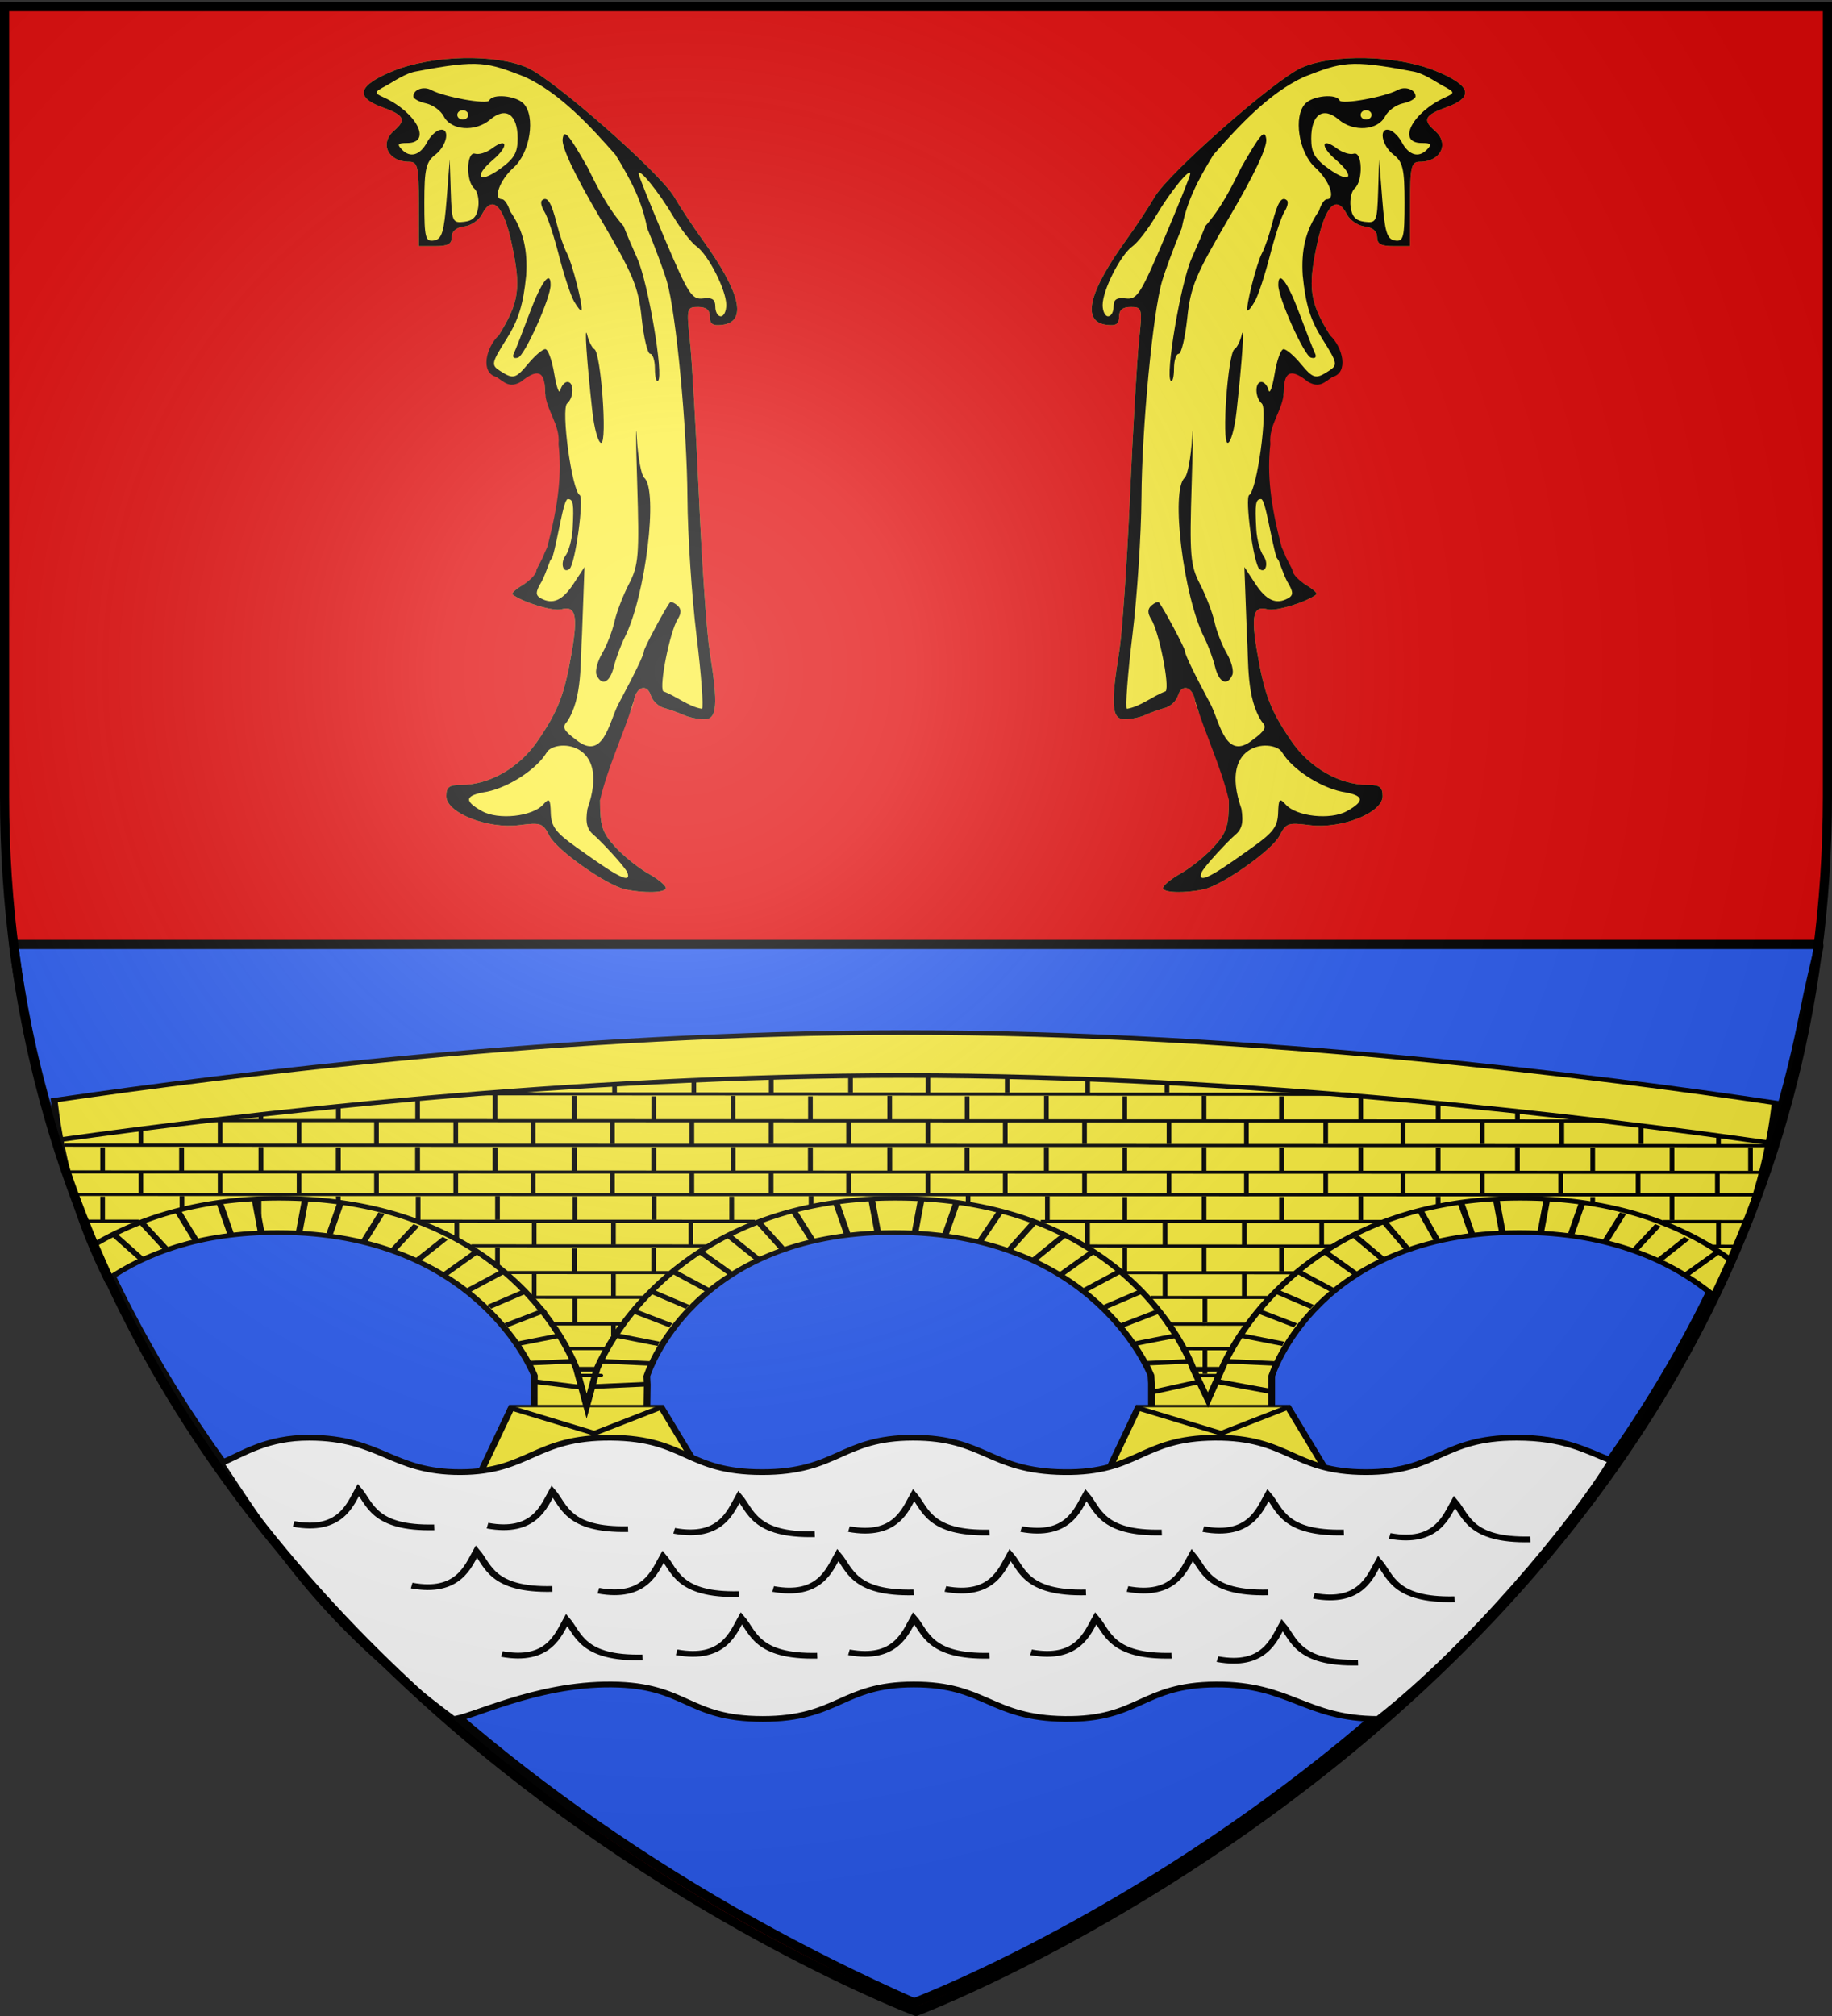<svg xmlns="http://www.w3.org/2000/svg" xmlns:xlink="http://www.w3.org/1999/xlink" width="600" height="660" version="1.0"><rect width="100%" height="100%" fill="#333333" stroke="none"/><desc>Flag of Canton of Valais (Wallis)</desc><defs><pattern id="t" width="63.433" height="32.822" patternTransform="translate(706.076 -110.317)" patternUnits="userSpaceOnUse"><path d="M1 16.188V1m45.974 15.188v15.634H15.96V16.188M31.467 1v15.188M1 31.822h61.433M1 16.188h61.433" style="fill:none;fill-opacity:1;fill-rule:evenodd;stroke:#000;stroke-width:2;stroke-linecap:square;stroke-linejoin:miter;stroke-miterlimit:4;stroke-dasharray:none;stroke-opacity:1;display:inline"/></pattern><pattern xlink:href="#t" id="u" patternTransform="translate(706.076 -110.317)"/><pattern xlink:href="#t" id="v" patternTransform="translate(706.076 -110.317)"/><pattern xlink:href="#t" id="w" patternTransform="translate(706.076 -110.317)"/><pattern xlink:href="#u" id="z" patternTransform="translate(1455.798 -99.233)"/><pattern xlink:href="#v" id="y" patternTransform="translate(1455.798 -99.233)"/><pattern xlink:href="#w" id="x" patternTransform="translate(1455.798 -99.233)"/><pattern xlink:href="#K" id="J" patternTransform="translate(1455.798 -99.233)"/><pattern xlink:href="#L" id="I" patternTransform="translate(1455.798 -99.233)"/><pattern xlink:href="#M" id="H" patternTransform="translate(1455.798 -99.233)"/><pattern xlink:href="#D" id="K" patternTransform="translate(706.076 -110.317)"/><pattern xlink:href="#D" id="L" patternTransform="translate(706.076 -110.317)"/><pattern xlink:href="#D" id="M" patternTransform="translate(706.076 -110.317)"/><pattern id="D" width="63.433" height="32.822" patternTransform="translate(706.076 -110.317)" patternUnits="userSpaceOnUse"><path d="M1 16.188V1m45.974 15.188v15.634H15.96V16.188M31.467 1v15.188M1 31.822h61.433M1 16.188h61.433" style="fill:none;fill-opacity:1;fill-rule:evenodd;stroke:#000;stroke-width:2;stroke-linecap:square;stroke-linejoin:miter;stroke-miterlimit:4;stroke-dasharray:none;stroke-opacity:1;display:inline"/></pattern><g id="p"><path id="o" d="M0 0v1h.5z" transform="rotate(18 3.157 -.5)"/><use xlink:href="#o" width="810" height="540" transform="scale(-1 1)"/></g><g id="q"><use xlink:href="#p" width="810" height="540" transform="rotate(72)"/><use xlink:href="#p" width="810" height="540" transform="rotate(144)"/></g><g id="Q"><path id="P" d="M0 0v1h.5z" transform="rotate(18 3.157 -.5)"/><use xlink:href="#P" width="810" height="540" transform="scale(-1 1)"/></g><g id="R"><use xlink:href="#Q" width="810" height="540" transform="rotate(72)"/><use xlink:href="#Q" width="810" height="540" transform="rotate(144)"/></g><g id="U"><path id="T" d="M0 0v1h.5z" transform="rotate(18 3.157 -.5)"/><use xlink:href="#T" width="810" height="540" transform="scale(-1 1)"/></g><g id="V"><use xlink:href="#U" width="810" height="540" transform="rotate(72)"/><use xlink:href="#U" width="810" height="540" transform="rotate(144)"/></g><radialGradient xlink:href="#b" id="an" cx="221.445" cy="226.331" r="300" fx="221.445" fy="226.331" gradientTransform="matrix(1.353 0 0 1.349 -77.63 -85.747)" gradientUnits="userSpaceOnUse"/><linearGradient id="b"><stop offset="0" style="stop-color:white;stop-opacity:.314"/><stop offset=".19" style="stop-color:white;stop-opacity:.251"/><stop offset=".6" style="stop-color:#6b6b6b;stop-opacity:.125"/><stop offset="1" style="stop-color:black;stop-opacity:.125"/></linearGradient></defs><g style="display:inline"><path d="M300 658.5s298.5-112.32 298.5-397.772V2.176H1.5v258.552C1.5 546.18 300 658.5 300 658.5" style="fill:#e20909;fill-opacity:1;fill-rule:evenodd;stroke:none"/><path d="M299.35 655.665s244.776-92.105 291.014-321.472c4.823-23.923 6.083-24.987 4.96-24.987H4.498c20.04 162.53 151.81 283.292 294.852 346.459z" style="fill:#2b5df2;fill-opacity:1;fill-rule:evenodd;stroke:#000;stroke-width:3;stroke-linecap:butt;stroke-linejoin:miter;stroke-miterlimit:4;stroke-opacity:1;stroke-dasharray:none;display:inline"/><g id="aa"><path d="M62.294 184.76c-3.385-.862-12.42-8.332-13.766-11.382-1.216-2.756-1.556-2.898-5.508-2.307-5.774.864-13.288-2.628-13.288-6.175 0-1.949.514-2.41 2.684-2.41 5.2 0 10.614-3.65 13.974-9.424 3.76-6.461 4.859-9.817 6.194-18.932 1.152-7.863.711-9.958-1.92-9.123-1.492.474-7.016-1.502-8.872-3.172-.241-.217.546-1.086 1.75-1.93 1.205-.843 2.876-2.033 2.876-3.102 3.896-10.278 6.857-22.772 3.7-34.104-.626-.21-2.386-2.068-2.386-4.13 0-4.872-.845-5.578-3.59-3l-2.176.794-3.124-.955-1.13-2.45 1.544-6.36c3.77-7.1 4.139-10.146 2.384-19.679-1.513-8.218-3.523-10.51-5.42-6.184-.544 1.238-2 2.394-3.238 2.57-1.446.205-2.25 1.01-2.25 2.25 0 1.478-.703 1.93-3 1.93h-3v-9c0-8-.2-9-1.8-9-3.818 0-5.415-3.927-2.7-6.642 2.268-2.268 1.842-3.317-2-4.922-5.277-2.205-4.65-4.746 1.938-7.863 7.057-3.339 18.61-3.637 24.352-.63 4.895 2.564 24.191 22.463 26.723 27.557 1.093 2.2 3.384 6.269 5.091 9.042 7.026 11.41 8.265 17.622 3.646 18.278-1.711.243-2.25-.176-2.25-1.75 0-1.45-.643-2.07-2.145-2.07-2.057 0-2.118.297-1.48 7.25.365 3.988 1.107 18.95 1.648 33.25.542 14.3 1.418 29.15 1.948 33 1.578 11.467 1.372 14.5-.985 14.5-1.107 0-2.794-.417-3.75-.927-.955-.51-2.566-1.187-3.58-1.505-1.016-.318-2.085-1.494-2.378-2.614-.699-2.67-2.684-1.956-3.124 1.125-.19 1.332-.793 2.966-1.34 3.632-2.854 7.524-4.708 10.738-4.814 17.535 0 5.493.402 6.949 2.75 9.968 1.513 1.945 4.213 4.496 6 5.67 1.788 1.174 3.25 2.58 3.25 3.126 0 1.011-3.953 1.152-7.438.265" style="fill:#fcef3c;fill-opacity:1" transform="matrix(1.798 0 0 1.534 92.71 7.717)"/><path d="M62.294 184.76c-3.385-.862-12.42-8.332-13.766-11.382-1.216-2.756-1.556-2.898-5.508-2.307-5.774.864-13.288-2.628-13.288-6.175 0-1.949.514-2.41 2.684-2.41 5.2 0 10.614-3.65 13.974-9.424 3.76-6.461 4.859-9.817 6.194-18.932 1.152-7.863.711-9.958-1.92-9.123-1.492.474-7.016-1.502-8.872-3.172-.241-.217.546-1.086 1.75-1.93 1.205-.843 2.626-2.283 2.626-3.352 6.701-15.632 2.275-.504.983 2.426-1.188 2.29-1.227 3.014-.199 3.678 2.184 1.41 3.97.466 6-3.172l1.955-3.5-.459 14.457c-.337 5.667.155 13.482-2.724 18.554-.947 1.14-.618 1.907 1.657 3.864 4.868 4.61 5.97-3.494 7.587-7.375 3.15-6.901 4.764-10.814 4.764-11.541 0-.635 3.88-9.153 4.735-10.392.164-.238.778.046 1.364.632.73.731.746 1.652.05 2.934-1.4 2.575-3.392 14.165-2.642 15.378 2.412 1.037 4.59 3.284 7.073 3.743.312-.312-.14-7.364-1.006-15.67s-1.607-21.51-1.648-29.343c-.078-15.002-2.066-39.485-3.754-46.24-.55-2.2-2.163-7.306-3.586-11.346-.925-5.638-2.78-9.918-5.759-15.633-4.34-5.756-9.968-13.106-16.551-16.652-6.765-3.053-8.189-3.756-19.65-1.175-2.062.361-4.208 2.21-5.53 3.042-2.293 1.442-2.316 1.558-.5 2.524 6 3.19 8.879 9.74 4.282 9.74-1.735 0-1.904.263-.927 1.44 1.502 1.81 3.302 1.162 4.57-1.645.539-1.191 1.542-2.345 2.23-2.564 2.005-.639 1.447 3.28-.75 5.268-1.7 1.537-2 3.08-2 10.229 0 7.477.195 8.38 1.75 8.085 1.447-.276 1.846-1.8 2.313-8.823l.563-8.49.187 6.819c.176 6.455.306 6.802 2.436 6.5 1.639-.233 2.34-1.1 2.578-3.191.18-1.58-.157-3.357-.75-3.95-1.556-1.557-1.407-7.965.172-7.392.688.249 2.04-.236 3.006-1.078 2.905-2.53 3.161-.535.299 2.327-3.69 3.69-2.695 5.294 1.233 1.99 2.575-2.168 3.212-3.454 3.212-6.492 0-5.142-2.151-6.882-4.994-4.04-2.713 2.714-7.134 2.354-8.47-.689-.53-1.207-1.992-2.453-3.25-2.769-1.257-.315-2.286-.989-2.286-1.496 0-1.453 1.877-2.236 3.25-1.355 2.341 1.502 10.243 3.17 10.583 2.233.543-1.495 4.816-1.045 6.228.655 2.247 2.708 1.218 10.517-1.803 13.676-2.522 2.636-3.808 6.751-2.11 6.751.448 0 1.096 1.125 1.441 2.5 2.553 4.283 3.238 8.618 2.963 13.75-.539 6.294-1.396 9.531-3.615 13.65-2.718 5.05-2.795 5.487-1.172 6.72 2.454 1.863 2.84 1.743 5.235-1.62 1.175-1.65 2.54-3 3.034-3s1.227 2.363 1.63 5.25c.404 2.888.902 4.463 1.108 3.5.206-.962.792-1.75 1.301-1.75 1.231 0 1.19 3.338-.057 4.585-1.166 1.166.857 18.57 2.27 19.535.856.583-.783 14.711-1.827 15.755-1.138 1.138-1.766-1.154-.759-2.766.619-.99 1.208-3.558 1.31-5.705.255-5.417.12-6.404-.88-6.404-.798 0-1.773 8.416-2.803 12.435-3.713 6.67-2.325 1.2-.94-2.185 2.06-9.146 2.66-15.565 2.058-21.999.355-4.156-2.299-7.183-2.445-11.084 0-4.955-1.644-4.798-4.4-2.21-2.145 1.47-3.057.026-4.49-1.034-2.953-.906-1.867-6.288.414-8.81 3.77-7.1 4.139-10.146 2.384-19.679-1.513-8.218-3.523-10.51-5.42-6.184-.544 1.238-2 2.394-3.238 2.57-1.446.205-2.25 1.01-2.25 2.25 0 1.478-.703 1.93-3 1.93h-3v-9c0-8-.2-9-1.8-9-3.818 0-5.415-3.927-2.7-6.642 2.268-2.268 1.842-3.317-2-4.922-5.277-2.205-4.65-4.746 1.938-7.863 7.057-3.339 18.61-3.637 24.352-.63 4.895 2.564 24.191 22.463 26.723 27.557 1.093 2.2 3.384 6.269 5.091 9.042 7.026 11.41 8.265 17.622 3.646 18.278-1.711.243-2.25-.176-2.25-1.75 0-1.45-.643-2.07-2.145-2.07-2.057 0-2.118.297-1.48 7.25.365 3.988 1.107 18.95 1.648 33.25.542 14.3 1.418 29.15 1.948 33 1.578 11.467 1.372 14.5-.985 14.5-1.107 0-2.794-.417-3.75-.927-.955-.51-2.566-1.187-3.58-1.505-1.016-.318-2.085-1.494-2.378-2.614-.699-2.67-2.684-1.956-3.124 1.125-1.839 7.07-4.7 13.94-6.154 21.167 0 5.493.402 6.949 2.75 9.968 1.513 1.945 4.213 4.496 6 5.67 1.788 1.174 3.25 2.58 3.25 3.126 0 1.011-3.953 1.152-7.438.265m.434-3.535c-.38-1.238-5.048-7.007-6.03-7.945-1.353-1.292-1.658-2.674-1.253-5.69 4.422-14.727-6.141-14.993-7.463-11.96-1.81 3.475-6.737 7.291-10.82 8.302-4.07.764-4.33 1.918-.934 4.142 2.988 1.958 9.204 1.167 11.173-1.421 1.102-1.45 1.28-1.212 1.363 1.832.078 2.872.904 4.173 4.6 7.25 5.175 4.308 10.357 8.718 9.364 5.49M80.732 60.068c0-3.188-3.278-10.738-5.441-12.534-.943-.783-2.866-3.701-4.272-6.486-2.638-5.223-6.324-10.509-6.239-8.947.027.486 2.168 6.734 4.76 13.884 4.265 11.773 4.922 12.97 6.951 12.688 1.698-.238 2.241.186 2.241 1.75 0 1.134.45 2.062 1 2.062s1-1.087 1-2.417m-47-40.583c0-.55-.45-1-1-1s-1 .45-1 1 .45 1 1 1 1-.45 1-1m23.376 119.539c-.308-.804.144-2.875 1.005-4.601.862-1.726 1.871-4.766 2.244-6.754.374-1.989 1.562-5.613 2.642-8.054 1.77-4.003 1.918-6.117 1.506-21.534-.252-9.403-.283-13.722-.069-9.6.214 4.124.818 7.927 1.343 8.45 2.607 2.608.25 25.258-3.542 34.054-.712 1.65-1.602 4.463-1.979 6.25-.72 3.417-2.202 4.258-3.15 1.789m-.778-56.289c-1.04-11.055-1.488-18.922-.924-16.25.29 1.375.875 2.725 1.298 3 1.198.778 2.388 20 1.238 20-.537 0-1.263-3.037-1.612-6.75m11.402-9.083c0-1.742-.388-3.167-.862-3.167s-1.173-3.428-1.552-7.617c-.612-6.754-1.486-9.205-7.695-21.6-4.572-9.127-6.898-14.903-6.698-16.633.253-2.185 1.052-1.12 4.557 6.08 1.885 4.516 3.706 8.705 6.55 12.52.292.963 1.418 4.078 2.501 6.923 1.972 5.179 4.838 25.022 3.767 26.092-.312.313-.568-.856-.568-2.598M42.051 70.36c.313-.756 1.606-4.633 2.875-8.615 2.102-6.599 3.806-9.265 3.806-5.954 0 2.799-4.717 15.1-5.948 15.51-.794.265-1.08-.102-.733-.94m10.926-11.126c-.6-1.237-1.828-5.624-2.728-9.749s-2.09-8.33-2.646-9.347c-.555-1.016-.753-2.104-.44-2.417.96-.96 1.706.417 2.676 4.937.51 2.38 1.345 5.227 1.853 6.327.99 2.144 3.072 11.802 2.638 12.236-.144.144-.753-.75-1.353-1.987" style="fill:#000;fill-opacity:1" transform="matrix(1.798 0 0 1.534 92.71 7.717)"/></g><use xlink:href="#aa" width="600" height="660" transform="matrix(-1 0 0 1 598.984 0)"/><g style="fill:#fcef3c"><g style="display:inline;fill:#fcef3c"><path d="M296.611 257.012c-116.068 0-232.064 20.955-294.281 34.312 2.488 32.747 8.949 63.066 18.375 91 13.008-13.23 31.857-23.968 58.812-23.968 69.863 0 88.72 72.5 88.72 72.5l-.063 5.593v31.25h38.75l.312-32.25-.156-4.25s15.281-72.843 85.5-72.843c69.862 0 88.687 72.5 88.687 72.5l.157 3.906v31.719h41.53v-35.282s15.282-72.843 85.5-72.843c32.275 0 53.643 15.475 67.313 32.125 10.849-29.81 18.341-62.382 21.157-97.844-60.46-13.242-180.25-35.625-300.313-35.625z" style="fill:#fcef3c;fill-opacity:1;fill-rule:evenodd;stroke:#000;stroke-width:2.335;stroke-linecap:butt;stroke-linejoin:miter;stroke-miterlimit:4;stroke-opacity:1" transform="matrix(.948 0 0 .646 15.523 172.01)"/><g style="fill:#fcef3c;fill-opacity:1"><path d="m247.487 505.85 15.557-48.083h66.468l19.799 48.084z" style="fill:#fcef3c;fill-opacity:1;fill-rule:evenodd;stroke:#000;stroke-width:3;stroke-linecap:butt;stroke-linejoin:miter;stroke-miterlimit:4;stroke-opacity:1;stroke-dasharray:none" transform="matrix(.738 0 0 .503 -26.594 230.444)"/><path d="m261.63 457.767 38.183 16.971 29.699-16.97M299.813 473.324v31.113" style="fill:#fcef3c;fill-opacity:1;fill-rule:evenodd;stroke:#000;stroke-width:3;stroke-linecap:butt;stroke-linejoin:miter;stroke-miterlimit:4;stroke-opacity:1;stroke-dasharray:none" transform="matrix(.738 0 0 .503 -26.594 230.444)"/></g><g style="fill:#fcef3c;fill-opacity:1"><path d="m247.487 505.85 15.557-48.083h66.468l19.799 48.084z" style="fill:#fcef3c;fill-opacity:1;fill-rule:evenodd;stroke:#000;stroke-width:3;stroke-linecap:butt;stroke-linejoin:miter;stroke-miterlimit:4;stroke-opacity:1;stroke-dasharray:none" transform="matrix(.738 0 0 .503 178.69 230.444)"/><path d="m261.63 457.767 38.183 16.971 29.699-16.97M299.813 473.324v31.113" style="fill:#fcef3c;fill-opacity:1;fill-rule:evenodd;stroke:#000;stroke-width:3;stroke-linecap:butt;stroke-linejoin:miter;stroke-miterlimit:4;stroke-opacity:1;stroke-dasharray:none" transform="matrix(.738 0 0 .503 178.69 230.444)"/></g><path d="m23.366 359.848 9.982 12.99M32.636 353.417l9.118 14.464M45.076 347.537l6.66 15.939M59.617 343.65l3.678 15.42M71.701 341.447l2.102 16.521M182.63 423.505l-16.813 1.101M177.9 410.287l-15.235 4.406M172.122 397.62l-13.66 7.71M165.817 387.708l-13.135 8.26M157.936 377.794l-12.609 9.914M147.954 368.432l-10.508 11.015M137.446 361.273l-9.982 11.565M127.464 354.664l-8.406 13.217M115.38 348.606l-6.304 14.87M101.195 343.65l-3.678 15.42M89.111 341.447l-2.102 16.521" style="fill:#fcef3c;stroke:#000;stroke-width:2.282;stroke-linecap:butt;stroke-linejoin:miter;stroke-miterlimit:4;stroke-opacity:1;stroke-dasharray:none" transform="matrix(.948 0 0 .646 15.523 172.01)"/><g style="fill:#fcef3c"><g style="fill:#fcef3c"><path d="m152.504 737.183 21.599 1.415M158.578 720.203l19.574 5.66M166.003 703.93l17.549 9.905M174.103 691.195l16.873 10.612M184.227 678.46l16.199 12.735M197.051 666.432l13.5 14.15M209.177 655.403l14.198 16.689M222.917 647.37l11.257 18.354M238.212 639.588l8.786 20.476M257.123 634.593l4.724 19.81M272.647 631.763l2.7 21.226" style="fill:#fcef3c;stroke:#000;stroke-width:2.932;stroke-linecap:butt;stroke-linejoin:miter;stroke-miterlimit:4;stroke-opacity:1;stroke-dasharray:none" transform="matrix(.738 0 0 .503 84.238 74.844)"/></g><g style="fill:#fcef3c"><path d="m152.504 737.183 21.599 1.415M158.578 720.203l19.574 5.66M166.003 703.93l17.549 9.905M174.103 691.195l16.873 10.612M184.227 678.46l16.199 12.735M197.051 666.432l13.5 14.15M209.406 655.403l13.969 16.689M222.688 646.913l11.486 18.811M237.754 640.046l9.244 20.018M257.123 634.593l4.724 19.81M272.647 631.763l2.7 21.226" style="fill:#fcef3c;stroke:#000;stroke-width:2.932;stroke-linecap:butt;stroke-linejoin:miter;stroke-miterlimit:4;stroke-opacity:1;stroke-dasharray:none" transform="matrix(-.738 0 0 .503 502.928 74.844)"/></g></g><g style="fill:#fcef3c"><path d="m152.504 737.183 21.599 1.415M158.578 720.203l19.574 5.66M166.003 703.93l17.549 9.905M174.103 691.195l16.873 10.612M184.227 678.46l16.199 12.735M197.051 666.432l13.5 14.15M210.321 656.09l13.054 16.002M223.375 647.142l10.799 18.582M239.127 639.588l7.871 20.476M257.123 634.593l4.724 19.81M272.647 631.763l2.7 21.226" style="fill:#fcef3c;stroke:#000;stroke-width:2.932;stroke-linecap:butt;stroke-linejoin:miter;stroke-miterlimit:4;stroke-opacity:1;stroke-dasharray:none" transform="matrix(.738 0 0 .503 288.81 74.844)"/></g><path d="m576.89 368.432-10.507 11.015M566.383 361.273l-9.982 11.565M556.4 354.664l-8.406 13.217M544.317 348.606l-6.305 14.87M530.131 343.65l-3.677 15.42M518.048 341.447l-2.102 16.521" style="fill:#fcef3c;stroke:#000;stroke-width:2.282;stroke-linecap:butt;stroke-linejoin:miter;stroke-miterlimit:4;stroke-opacity:1;stroke-dasharray:none" transform="matrix(.948 0 0 .646 15.523 172.01)"/><path d="M182.83 427.637s-20.006-85.649-101.5-86.656c-28.714-.355-50.186 10.3-65.938 24.25m380.5 62.406s-20.037-85.649-101.53-86.656c-81.49-1.008-104.532 86.656-104.532 86.656m370.094 0a370.5 370.5 0 0 0 21.843-55.094c-15.593-16.86-38.498-31.154-71.5-31.562-81.49-1.008-104.562 86.656-104.562 86.656m-222.875 0 3.469 18.687 3.53-18.687zm213.062 0 5.063 15.594 4.75-15.594z" style="fill:none;stroke:#000;stroke-width:2.335;stroke-linecap:butt;stroke-linejoin:miter;stroke-miterlimit:4;stroke-opacity:1" transform="matrix(.948 0 0 .646 15.523 172.01)"/><path d="m381.68 439.229 15.428-4.981" style="fill:#fcef3c;stroke:#000;stroke-width:2.335;stroke-linecap:butt;stroke-linejoin:miter;stroke-miterlimit:4;stroke-opacity:1;stroke-dasharray:none" transform="matrix(.948 0 0 .646 15.523 172.01)"/><path d="m404.777 434.07 18.267 4.907" style="fill:#fcef3c;stroke:#000;stroke-width:2.53;stroke-linecap:butt;stroke-linejoin:miter;stroke-miterlimit:4;stroke-opacity:1;stroke-dasharray:none" transform="matrix(.948 0 0 .646 15.523 172.01)"/><path d="m168.436 433.938 15.492 2.771M188.21 436.457l19.146-1.26M594.799 312.887c-60.823-12.818-179.76-34.125-298.907-34.125-114.434 0-228.77 19.65-291.53 32.562" style="fill:#fcef3c;stroke:#000;stroke-width:2.335;stroke-linecap:butt;stroke-linejoin:miter;stroke-miterlimit:4;stroke-opacity:1;stroke-dasharray:none" transform="matrix(.948 0 0 .646 15.523 172.01)"/><g style="fill:#fcef3c"><g style="fill:#fcef3c"><path d="m42.424 816.653 391.254.302M-77.49 834.045l624.674.302" style="fill:#fcef3c;stroke:#000;stroke-width:2;stroke-linecap:butt;stroke-linejoin:miter;stroke-miterlimit:4;stroke-opacity:1;stroke-dasharray:none" transform="matrix(.738 0 0 .503 122.611 -52.676)"/></g><g style="fill:#fcef3c"><path d="m-137.33 816.653 755.625.302M-135.21 834.045l750.635.302" style="fill:#fcef3c;stroke:#000;stroke-width:2;stroke-linecap:butt;stroke-linejoin:miter;stroke-miterlimit:4;stroke-opacity:1;stroke-dasharray:none" transform="matrix(.738 0 0 .503 122.611 -35.865)"/></g></g><g style="fill:#fcef3c"><path d="m-132.598 816.653 745.246.302M572.038 834.3c44.17.014 10.351.025 36.117.034m-312.436-.138c58.895.019 96.735.038 151.949.055m-427.352-.159 148.628.049m-298.602-.096s-.6.005 25.166.013" style="fill:#fcef3c;stroke:#000;stroke-width:2;stroke-linecap:butt;stroke-linejoin:miter;stroke-miterlimit:4;stroke-opacity:1;stroke-dasharray:none" transform="matrix(.738 0 0 .503 122.611 -19.744)"/></g><g style="fill:#fcef3c"><path d="m593.22 816.908 11.293.047m-287.511-.151c54.632.019 57.545.038 108.763.055M43.07 816.7c40.974.014 54.451.031 105.669.049M333.25 834.196c54.717.019 23.848.038 75.146.055m-349.549-.159c41.039.015 21.48.031 72.778.049" style="fill:#fcef3c;stroke:#000;stroke-width:2;stroke-linecap:butt;stroke-linejoin:miter;stroke-miterlimit:4;stroke-opacity:1;stroke-dasharray:none" transform="matrix(.738 0 0 .503 122.611 -2.933)"/></g><g style="fill:#fcef3c"><g style="fill:#fcef3c"><path d="m344.669 816.842 51.972.017m-327.393-.11 49.973.016M352.628 834.237c54.15.03-51.913-.012 34.817.014m-308.354-.11 30.37.01" style="fill:#fcef3c;stroke:#000;stroke-width:2;stroke-linecap:butt;stroke-linejoin:miter;stroke-miterlimit:4;stroke-opacity:1;stroke-dasharray:none" transform="matrix(.738 0 0 .503 122.611 13.879)"/></g><g style="fill:#fcef3c"><path d="M359.256 816.804c54.66.019-29.84.038 21.404.055m-295.888-.11 18.913.007M363.982 834.224c26.889.01-14.935.019 10.673.027m-285.363-.11c25.609.009-1.673.027 8.085.027" style="fill:#fcef3c;stroke:#000;stroke-width:2;stroke-linecap:butt;stroke-linejoin:miter;stroke-miterlimit:4;stroke-opacity:1;stroke-dasharray:none" transform="matrix(.738 0 0 .503 122.611 30.69)"/></g></g><g style="fill:#fcef3c"><g style="fill:#fcef3c"><g style="stroke:#000;stroke-width:2;stroke-miterlimit:4;stroke-opacity:1;stroke-dasharray:none;fill:#fcef3c"><path d="M294.864 326.246v14.849" style="fill:#fcef3c;stroke:#000;stroke-width:2;stroke-linecap:butt;stroke-linejoin:miter;stroke-miterlimit:4;stroke-opacity:1;stroke-dasharray:none" transform="matrix(.765 0 0 .522 -11.471 188.628)"/><path d="M328.805 325.892v14.85" style="fill:#fcef3c;stroke:#000;stroke-width:2;stroke-linecap:butt;stroke-linejoin:miter;stroke-miterlimit:4;stroke-opacity:1;stroke-dasharray:none;display:inline" transform="matrix(.765 0 0 .522 -11.471 188.628)"/></g><g style="stroke:#000;stroke-width:2;stroke-miterlimit:4;stroke-opacity:1;stroke-dasharray:none;display:inline;fill:#fcef3c"><path d="M294.864 326.246v14.849" style="fill:#fcef3c;stroke:#000;stroke-width:2;stroke-linecap:butt;stroke-linejoin:miter;stroke-miterlimit:4;stroke-opacity:1;stroke-dasharray:none" transform="matrix(.765 0 0 .522 39.85 188.628)"/><path d="M328.805 325.892v14.85" style="fill:#fcef3c;stroke:#000;stroke-width:2;stroke-linecap:butt;stroke-linejoin:miter;stroke-miterlimit:4;stroke-opacity:1;stroke-dasharray:none;display:inline" transform="matrix(.765 0 0 .522 39.85 188.628)"/></g><g style="stroke:#000;stroke-width:2;stroke-miterlimit:4;stroke-opacity:1;stroke-dasharray:none;display:inline;fill:#fcef3c"><path d="M294.864 326.246v14.849" style="fill:#fcef3c;stroke:#000;stroke-width:2;stroke-linecap:butt;stroke-linejoin:miter;stroke-miterlimit:4;stroke-opacity:1;stroke-dasharray:none" transform="matrix(.765 0 0 .522 91.17 188.628)"/><path d="M328.805 325.892v14.85" style="fill:#fcef3c;stroke:#000;stroke-width:2;stroke-linecap:butt;stroke-linejoin:miter;stroke-miterlimit:4;stroke-opacity:1;stroke-dasharray:none;display:inline" transform="matrix(.765 0 0 .522 91.17 188.628)"/></g></g><g style="fill:#fcef3c"><g style="stroke:#000;stroke-width:2;stroke-miterlimit:4;stroke-opacity:1;stroke-dasharray:none;fill:#fcef3c"><path d="M328.805 337.432v3.31" style="fill:#fcef3c;stroke:#000;stroke-width:2;stroke-linecap:butt;stroke-linejoin:miter;stroke-miterlimit:4;stroke-opacity:1;stroke-dasharray:none;display:inline" transform="matrix(.765 0 0 .522 -166.081 188.628)"/></g><g style="stroke:#000;stroke-width:2;stroke-miterlimit:4;stroke-opacity:1;stroke-dasharray:none;display:inline;fill:#fcef3c"><path d="M294.864 332.09v9.005" style="fill:#fcef3c;stroke:#000;stroke-width:2;stroke-linecap:butt;stroke-linejoin:miter;stroke-miterlimit:4;stroke-opacity:1;stroke-dasharray:none" transform="matrix(.765 0 0 .522 -114.76 188.628)"/><path d="M328.805 327.767v12.974" style="fill:#fcef3c;stroke:#000;stroke-width:2;stroke-linecap:butt;stroke-linejoin:miter;stroke-miterlimit:4;stroke-opacity:1;stroke-dasharray:none;display:inline" transform="matrix(.765 0 0 .522 -114.76 188.628)"/></g><g style="stroke:#000;stroke-width:2;stroke-miterlimit:4;stroke-opacity:1;stroke-dasharray:none;display:inline;fill:#fcef3c"><path d="M294.864 324.702v16.393" style="fill:#fcef3c;stroke:#000;stroke-width:2;stroke-linecap:butt;stroke-linejoin:miter;stroke-miterlimit:4;stroke-opacity:1;stroke-dasharray:none" transform="matrix(.765 0 0 .522 -63.44 188.628)"/><path d="M328.805 325.892v14.85" style="fill:#fcef3c;stroke:#000;stroke-width:2;stroke-linecap:butt;stroke-linejoin:miter;stroke-miterlimit:4;stroke-opacity:1;stroke-dasharray:none;display:inline" transform="matrix(.765 0 0 .522 -63.44 188.628)"/></g></g></g><g style="fill:#fcef3c"><g style="fill:#fcef3c"><g style="stroke:#000;stroke-width:2;stroke-miterlimit:4;stroke-opacity:1;stroke-dasharray:none;fill:#fcef3c"><path d="M294.864 326.246v14.849" style="fill:#fcef3c;stroke:#000;stroke-width:2;stroke-linecap:butt;stroke-linejoin:miter;stroke-miterlimit:4;stroke-opacity:1;stroke-dasharray:none" transform="matrix(.765 0 0 .522 -11.471 205.44)"/><path d="M328.805 325.892v14.85" style="fill:#fcef3c;stroke:#000;stroke-width:2;stroke-linecap:butt;stroke-linejoin:miter;stroke-miterlimit:4;stroke-opacity:1;stroke-dasharray:none;display:inline" transform="matrix(.765 0 0 .522 -11.471 205.44)"/></g><g style="stroke:#000;stroke-width:2;stroke-miterlimit:4;stroke-opacity:1;stroke-dasharray:none;display:inline;fill:#fcef3c"><path d="M294.864 326.246v14.849" style="fill:#fcef3c;stroke:#000;stroke-width:2;stroke-linecap:butt;stroke-linejoin:miter;stroke-miterlimit:4;stroke-opacity:1;stroke-dasharray:none" transform="matrix(.765 0 0 .522 39.85 205.44)"/><path d="M328.805 325.892v14.85" style="fill:#fcef3c;stroke:#000;stroke-width:2;stroke-linecap:butt;stroke-linejoin:miter;stroke-miterlimit:4;stroke-opacity:1;stroke-dasharray:none;display:inline" transform="matrix(.765 0 0 .522 39.85 205.44)"/></g><g style="stroke:#000;stroke-width:2;stroke-miterlimit:4;stroke-opacity:1;stroke-dasharray:none;display:inline;fill:#fcef3c"><path d="M294.864 326.246v14.849" style="fill:#fcef3c;stroke:#000;stroke-width:2;stroke-linecap:butt;stroke-linejoin:miter;stroke-miterlimit:4;stroke-opacity:1;stroke-dasharray:none" transform="matrix(.765 0 0 .522 91.17 205.44)"/><path d="M328.805 325.892v14.85" style="fill:#fcef3c;stroke:#000;stroke-width:2;stroke-linecap:butt;stroke-linejoin:miter;stroke-miterlimit:4;stroke-opacity:1;stroke-dasharray:none;display:inline" transform="matrix(.765 0 0 .522 91.17 205.44)"/></g></g><g style="fill:#fcef3c"><g style="stroke:#000;stroke-width:2;stroke-miterlimit:4;stroke-opacity:1;stroke-dasharray:none;fill:#fcef3c"><path d="M294.864 326.246v14.849" style="fill:#fcef3c;stroke:#000;stroke-width:2;stroke-linecap:butt;stroke-linejoin:miter;stroke-miterlimit:4;stroke-opacity:1;stroke-dasharray:none" transform="matrix(.765 0 0 .522 -166.081 205.44)"/><path d="M328.805 325.892v14.85" style="fill:#fcef3c;stroke:#000;stroke-width:2;stroke-linecap:butt;stroke-linejoin:miter;stroke-miterlimit:4;stroke-opacity:1;stroke-dasharray:none;display:inline" transform="matrix(.765 0 0 .522 -166.081 205.44)"/></g><g style="stroke:#000;stroke-width:2;stroke-miterlimit:4;stroke-opacity:1;stroke-dasharray:none;display:inline;fill:#fcef3c"><path d="M294.864 326.246v14.849" style="fill:#fcef3c;stroke:#000;stroke-width:2;stroke-linecap:butt;stroke-linejoin:miter;stroke-miterlimit:4;stroke-opacity:1;stroke-dasharray:none" transform="matrix(.765 0 0 .522 -114.76 205.44)"/><path d="M328.805 325.892v14.85" style="fill:#fcef3c;stroke:#000;stroke-width:2;stroke-linecap:butt;stroke-linejoin:miter;stroke-miterlimit:4;stroke-opacity:1;stroke-dasharray:none;display:inline" transform="matrix(.765 0 0 .522 -114.76 205.44)"/></g><g style="stroke:#000;stroke-width:2;stroke-miterlimit:4;stroke-opacity:1;stroke-dasharray:none;display:inline;fill:#fcef3c"><path d="M294.864 326.246v14.849" style="fill:#fcef3c;stroke:#000;stroke-width:2;stroke-linecap:butt;stroke-linejoin:miter;stroke-miterlimit:4;stroke-opacity:1;stroke-dasharray:none" transform="matrix(.765 0 0 .522 -63.44 205.44)"/><path d="M328.805 325.892v14.85" style="fill:#fcef3c;stroke:#000;stroke-width:2;stroke-linecap:butt;stroke-linejoin:miter;stroke-miterlimit:4;stroke-opacity:1;stroke-dasharray:none;display:inline" transform="matrix(.765 0 0 .522 -63.44 205.44)"/></g></g></g><g style="fill:#fcef3c"><g style="stroke:#000;stroke-width:2;stroke-miterlimit:4;stroke-opacity:1;stroke-dasharray:none;fill:#fcef3c"><path d="M294.864 326.246v14.849" style="fill:#fcef3c;stroke:#000;stroke-width:2;stroke-linecap:butt;stroke-linejoin:miter;stroke-miterlimit:4;stroke-opacity:1;stroke-dasharray:none" transform="matrix(.765 0 0 .522 -11.471 205.44)"/><path d="M328.805 325.892v14.85" style="fill:#fcef3c;stroke:#000;stroke-width:2;stroke-linecap:butt;stroke-linejoin:miter;stroke-miterlimit:4;stroke-opacity:1;stroke-dasharray:none;display:inline" transform="matrix(.765 0 0 .522 -11.471 205.44)"/></g><g style="stroke:#000;stroke-width:2;stroke-miterlimit:4;stroke-opacity:1;stroke-dasharray:none;display:inline;fill:#fcef3c"><path d="M294.864 326.246v14.849" style="fill:#fcef3c;stroke:#000;stroke-width:2;stroke-linecap:butt;stroke-linejoin:miter;stroke-miterlimit:4;stroke-opacity:1;stroke-dasharray:none" transform="matrix(.765 0 0 .522 39.85 205.44)"/><path d="M328.805 325.892v14.85" style="fill:#fcef3c;stroke:#000;stroke-width:2;stroke-linecap:butt;stroke-linejoin:miter;stroke-miterlimit:4;stroke-opacity:1;stroke-dasharray:none;display:inline" transform="matrix(.765 0 0 .522 39.85 205.44)"/></g><g style="stroke:#000;stroke-width:2;stroke-miterlimit:4;stroke-opacity:1;stroke-dasharray:none;display:inline;fill:#fcef3c"><path d="M294.864 326.246v14.849" style="fill:#fcef3c;stroke:#000;stroke-width:2;stroke-linecap:butt;stroke-linejoin:miter;stroke-miterlimit:4;stroke-opacity:1;stroke-dasharray:none" transform="matrix(.765 0 0 .522 91.17 205.44)"/><path d="M328.805 325.892v14.85" style="fill:#fcef3c;stroke:#000;stroke-width:2;stroke-linecap:butt;stroke-linejoin:miter;stroke-miterlimit:4;stroke-opacity:1;stroke-dasharray:none;display:inline" transform="matrix(.765 0 0 .522 91.17 205.44)"/></g></g><g style="fill:#fcef3c"><g style="stroke:#000;stroke-width:2;stroke-miterlimit:4;stroke-opacity:1;stroke-dasharray:none;fill:#fcef3c"><path d="M294.864 326.246v14.849" style="fill:#fcef3c;stroke:#000;stroke-width:2;stroke-linecap:butt;stroke-linejoin:miter;stroke-miterlimit:4;stroke-opacity:1;stroke-dasharray:none" transform="matrix(.765 0 0 .522 -166.081 205.44)"/><path d="M328.805 325.892v14.85" style="fill:#fcef3c;stroke:#000;stroke-width:2;stroke-linecap:butt;stroke-linejoin:miter;stroke-miterlimit:4;stroke-opacity:1;stroke-dasharray:none;display:inline" transform="matrix(.765 0 0 .522 -166.081 205.44)"/></g><g style="stroke:#000;stroke-width:2;stroke-miterlimit:4;stroke-opacity:1;stroke-dasharray:none;display:inline;fill:#fcef3c"><path d="M294.864 326.246v14.849" style="fill:#fcef3c;stroke:#000;stroke-width:2;stroke-linecap:butt;stroke-linejoin:miter;stroke-miterlimit:4;stroke-opacity:1;stroke-dasharray:none" transform="matrix(.765 0 0 .522 -114.76 205.44)"/><path d="M328.805 325.892v14.85" style="fill:#fcef3c;stroke:#000;stroke-width:2;stroke-linecap:butt;stroke-linejoin:miter;stroke-miterlimit:4;stroke-opacity:1;stroke-dasharray:none;display:inline" transform="matrix(.765 0 0 .522 -114.76 205.44)"/></g><g style="stroke:#000;stroke-width:2;stroke-miterlimit:4;stroke-opacity:1;stroke-dasharray:none;display:inline;fill:#fcef3c"><path d="M294.864 326.246v14.849" style="fill:#fcef3c;stroke:#000;stroke-width:2;stroke-linecap:butt;stroke-linejoin:miter;stroke-miterlimit:4;stroke-opacity:1;stroke-dasharray:none" transform="matrix(.765 0 0 .522 -63.44 205.44)"/><path d="M328.805 325.892v14.85" style="fill:#fcef3c;stroke:#000;stroke-width:2;stroke-linecap:butt;stroke-linejoin:miter;stroke-miterlimit:4;stroke-opacity:1;stroke-dasharray:none;display:inline" transform="matrix(.765 0 0 .522 -63.44 205.44)"/></g></g><path d="M128.084 340.154v11.993" style="fill:#fcef3c;stroke:#000;stroke-width:1.615;stroke-linecap:butt;stroke-linejoin:miter;stroke-miterlimit:4;stroke-opacity:1;stroke-dasharray:none" transform="matrix(.948 0 0 .646 15.523 172.01)"/><path d="M155.497 339.868v11.994" style="fill:#fcef3c;stroke:#000;stroke-width:1.615;stroke-linecap:butt;stroke-linejoin:miter;stroke-miterlimit:4;stroke-opacity:1;stroke-dasharray:none;display:inline" transform="matrix(.948 0 0 .646 15.523 172.01)"/><path d="M182.245 340.154v11.993" style="fill:#fcef3c;stroke:#000;stroke-width:1.615;stroke-linecap:butt;stroke-linejoin:miter;stroke-miterlimit:4;stroke-opacity:1;stroke-dasharray:none" transform="matrix(.948 0 0 .646 15.523 172.01)"/><path d="M209.658 339.868v11.994" style="fill:#fcef3c;stroke:#000;stroke-width:1.615;stroke-linecap:butt;stroke-linejoin:miter;stroke-miterlimit:4;stroke-opacity:1;stroke-dasharray:none;display:inline" transform="matrix(.948 0 0 .646 15.523 172.01)"/><path d="M236.406 340.154v11.993" style="fill:#fcef3c;stroke:#000;stroke-width:1.615;stroke-linecap:butt;stroke-linejoin:miter;stroke-miterlimit:4;stroke-opacity:1;stroke-dasharray:none" transform="matrix(.948 0 0 .646 15.523 172.01)"/><path d="M263.82 339.868v5.403M155.497 365.875v8.965" style="fill:#fcef3c;stroke:#000;stroke-width:1.615;stroke-linecap:butt;stroke-linejoin:miter;stroke-miterlimit:4;stroke-opacity:1;stroke-dasharray:none;display:inline" transform="matrix(.948 0 0 .646 15.523 172.01)"/><g style="stroke:#000;stroke-width:2;stroke-miterlimit:4;stroke-opacity:1;stroke-dasharray:none;display:inline;fill:#fcef3c"><path d="M294.864 326.246v14.849" style="fill:#fcef3c;stroke:#000;stroke-width:2;stroke-linecap:butt;stroke-linejoin:miter;stroke-miterlimit:4;stroke-opacity:1;stroke-dasharray:none" transform="matrix(.765 0 0 .522 -37.456 238.371)"/><path d="M328.805 325.892v14.85" style="fill:#fcef3c;stroke:#000;stroke-width:2;stroke-linecap:butt;stroke-linejoin:miter;stroke-miterlimit:4;stroke-opacity:1;stroke-dasharray:none;display:inline" transform="matrix(.765 0 0 .522 -37.456 238.371)"/></g><path d="M182.245 391.33v12.778" style="fill:#fcef3c;stroke:#000;stroke-width:1.667;stroke-linecap:butt;stroke-linejoin:miter;stroke-miterlimit:4;stroke-opacity:1;stroke-dasharray:none" transform="matrix(.948 0 0 .646 15.523 172.01)"/><path d="M19.078 340.154v11.993" style="fill:#fcef3c;stroke:#000;stroke-width:1.615;stroke-linecap:butt;stroke-linejoin:miter;stroke-miterlimit:4;stroke-opacity:1;stroke-dasharray:none" transform="matrix(.948 0 0 .646 15.523 172.01)"/><path d="M46.491 339.868v6.294" style="fill:#fcef3c;stroke:#000;stroke-width:1.615;stroke-linecap:butt;stroke-linejoin:miter;stroke-miterlimit:4;stroke-opacity:1;stroke-dasharray:none;display:inline" transform="matrix(.948 0 0 .646 15.523 172.01)"/><g style="stroke:#000;stroke-width:2;stroke-miterlimit:4;stroke-opacity:1;stroke-dasharray:none;display:inline;fill:#fcef3c"><path d="M294.864 326.246v14.849" style="fill:#fcef3c;stroke:#000;stroke-width:2;stroke-linecap:butt;stroke-linejoin:miter;stroke-miterlimit:4;stroke-opacity:1;stroke-dasharray:none" transform="matrix(.765 0 0 .522 -140.745 221.56)"/><path d="M328.805 325.892v3.602" style="fill:#fcef3c;stroke:#000;stroke-width:2;stroke-linecap:butt;stroke-linejoin:miter;stroke-miterlimit:4;stroke-opacity:1;stroke-dasharray:none;display:inline" transform="matrix(.765 0 0 .522 -140.745 221.56)"/></g><g style="stroke:#000;stroke-width:2;stroke-miterlimit:4;stroke-opacity:1;stroke-dasharray:none;fill:#fcef3c"><path d="M294.864 326.246v14.849" style="fill:#fcef3c;stroke:#000;stroke-width:2;stroke-linecap:butt;stroke-linejoin:miter;stroke-miterlimit:4;stroke-opacity:1;stroke-dasharray:none" transform="matrix(.765 0 0 .522 142.801 205.44)"/><path d="M328.805 325.892v14.85" style="fill:#fcef3c;stroke:#000;stroke-width:2;stroke-linecap:butt;stroke-linejoin:miter;stroke-miterlimit:4;stroke-opacity:1;stroke-dasharray:none;display:inline" transform="matrix(.765 0 0 .522 142.801 205.44)"/></g><g style="stroke:#000;stroke-width:2;stroke-miterlimit:4;stroke-opacity:1;stroke-dasharray:none;display:inline;fill:#fcef3c"><path d="M294.864 326.246v14.849" style="fill:#fcef3c;stroke:#000;stroke-width:2;stroke-linecap:butt;stroke-linejoin:miter;stroke-miterlimit:4;stroke-opacity:1;stroke-dasharray:none" transform="matrix(.765 0 0 .522 194.122 205.44)"/><path d="M328.805 325.892v14.85" style="fill:#fcef3c;stroke:#000;stroke-width:2;stroke-linecap:butt;stroke-linejoin:miter;stroke-miterlimit:4;stroke-opacity:1;stroke-dasharray:none;display:inline" transform="matrix(.765 0 0 .522 194.122 205.44)"/></g><g style="stroke:#000;stroke-width:2;stroke-miterlimit:4;stroke-opacity:1;stroke-dasharray:none;display:inline;fill:#fcef3c"><path d="M294.864 326.246v14.849" style="fill:#fcef3c;stroke:#000;stroke-width:2;stroke-linecap:butt;stroke-linejoin:miter;stroke-miterlimit:4;stroke-opacity:1;stroke-dasharray:none" transform="matrix(.765 0 0 .522 245.442 205.44)"/><path d="M328.805 325.892v14.85" style="fill:#fcef3c;stroke:#000;stroke-width:2;stroke-linecap:butt;stroke-linejoin:miter;stroke-miterlimit:4;stroke-opacity:1;stroke-dasharray:none;display:inline" transform="matrix(.765 0 0 .522 245.442 205.44)"/></g><g style="fill:#fcef3c"><g style="stroke:#000;stroke-width:2;stroke-miterlimit:4;stroke-opacity:1;stroke-dasharray:none;fill:#fcef3c"><path d="M294.864 326.246v14.849" style="fill:#fcef3c;stroke:#000;stroke-width:2;stroke-linecap:butt;stroke-linejoin:miter;stroke-miterlimit:4;stroke-opacity:1;stroke-dasharray:none" transform="matrix(.765 0 0 .522 142.801 188.628)"/><path d="M328.805 325.892v14.85" style="fill:#fcef3c;stroke:#000;stroke-width:2;stroke-linecap:butt;stroke-linejoin:miter;stroke-miterlimit:4;stroke-opacity:1;stroke-dasharray:none;display:inline" transform="matrix(.765 0 0 .522 142.801 188.628)"/></g><g style="stroke:#000;stroke-width:2;stroke-miterlimit:4;stroke-opacity:1;stroke-dasharray:none;display:inline;fill:#fcef3c"><path d="M294.864 326.246v14.849" style="fill:#fcef3c;stroke:#000;stroke-width:2;stroke-linecap:butt;stroke-linejoin:miter;stroke-miterlimit:4;stroke-opacity:1;stroke-dasharray:none" transform="matrix(.765 0 0 .522 194.122 188.628)"/><path d="M328.805 325.892v14.85" style="fill:#fcef3c;stroke:#000;stroke-width:2;stroke-linecap:butt;stroke-linejoin:miter;stroke-miterlimit:4;stroke-opacity:1;stroke-dasharray:none;display:inline" transform="matrix(.765 0 0 .522 194.122 188.628)"/></g><g style="stroke:#000;stroke-width:2;stroke-miterlimit:4;stroke-opacity:1;stroke-dasharray:none;display:inline;fill:#fcef3c"><path d="M294.864 330.3v10.795" style="fill:#fcef3c;stroke:#000;stroke-width:2;stroke-linecap:butt;stroke-linejoin:miter;stroke-miterlimit:4;stroke-opacity:1;stroke-dasharray:none" transform="matrix(.765 0 0 .522 245.442 188.628)"/><path d="M328.805 335.717v5.024" style="fill:#fcef3c;stroke:#000;stroke-width:2;stroke-linecap:butt;stroke-linejoin:miter;stroke-miterlimit:4;stroke-opacity:1;stroke-dasharray:none;display:inline" transform="matrix(.765 0 0 .522 245.442 188.628)"/></g></g><g style="stroke:#000;stroke-width:2;stroke-miterlimit:4;stroke-opacity:1;stroke-dasharray:none;fill:#fcef3c"><path d="M294.864 325.143v6.248" style="fill:#fcef3c;stroke:#000;stroke-width:2;stroke-linecap:butt;stroke-linejoin:miter;stroke-miterlimit:4;stroke-opacity:1;stroke-dasharray:none" transform="matrix(.765 0 0 .522 91.49 221.56)"/><path d="M328.805 325.892v14.85" style="fill:#fcef3c;stroke:#000;stroke-width:2;stroke-linecap:butt;stroke-linejoin:miter;stroke-miterlimit:4;stroke-opacity:1;stroke-dasharray:none;display:inline" transform="matrix(.765 0 0 .522 91.49 221.56)"/></g><g style="stroke:#000;stroke-width:2;stroke-miterlimit:4;stroke-opacity:1;stroke-dasharray:none;display:inline;fill:#fcef3c"><path d="M294.864 326.246v14.849" style="fill:#fcef3c;stroke:#000;stroke-width:2;stroke-linecap:butt;stroke-linejoin:miter;stroke-miterlimit:4;stroke-opacity:1;stroke-dasharray:none" transform="matrix(.765 0 0 .522 142.81 221.56)"/><path d="M328.805 325.892v14.85" style="fill:#fcef3c;stroke:#000;stroke-width:2;stroke-linecap:butt;stroke-linejoin:miter;stroke-miterlimit:4;stroke-opacity:1;stroke-dasharray:none;display:inline" transform="matrix(.765 0 0 .522 142.81 221.56)"/></g><g style="stroke:#000;stroke-width:2;stroke-miterlimit:4;stroke-opacity:1;stroke-dasharray:none;display:inline;fill:#fcef3c"><path d="M294.864 326.246v14.849" style="fill:#fcef3c;stroke:#000;stroke-width:2;stroke-linecap:butt;stroke-linejoin:miter;stroke-miterlimit:4;stroke-opacity:1;stroke-dasharray:none" transform="matrix(.765 0 0 .522 194.13 221.56)"/><path d="M328.805 325.892v14.85" style="fill:#fcef3c;stroke:#000;stroke-width:2;stroke-linecap:butt;stroke-linejoin:miter;stroke-miterlimit:4;stroke-opacity:1;stroke-dasharray:none;display:inline" transform="matrix(.765 0 0 .522 194.13 221.56)"/></g><g style="stroke:#000;stroke-width:2;stroke-miterlimit:4;stroke-opacity:1;stroke-dasharray:none;display:inline;fill:#fcef3c"><path d="M294.864 326.246v16.172" style="fill:#fcef3c;stroke:#000;stroke-width:2;stroke-linecap:butt;stroke-linejoin:miter;stroke-miterlimit:4;stroke-opacity:1;stroke-dasharray:none" transform="matrix(.765 0 0 .522 142.81 238.14)"/><path d="M328.805 325.892v16.393" style="fill:#fcef3c;stroke:#000;stroke-width:2;stroke-linecap:butt;stroke-linejoin:miter;stroke-miterlimit:4;stroke-opacity:1;stroke-dasharray:none;display:inline" transform="matrix(.765 0 0 .522 142.81 238.14)"/></g><g style="stroke:#000;stroke-width:2;stroke-miterlimit:4;stroke-opacity:1;stroke-dasharray:none;display:inline;fill:#fcef3c"><path d="M294.864 326.246v14.849" style="fill:#fcef3c;stroke:#000;stroke-width:2;stroke-linecap:butt;stroke-linejoin:miter;stroke-miterlimit:4;stroke-opacity:1;stroke-dasharray:none" transform="matrix(.765 0 0 .522 194.13 238.14)"/></g><path d="M399.9 391.882v11.994M399.9 417.89v11.993" style="fill:#fcef3c;stroke:#000;stroke-width:1.615;stroke-linecap:butt;stroke-linejoin:miter;stroke-miterlimit:4;stroke-opacity:1;stroke-dasharray:none;display:inline" transform="matrix(.948 0 0 .646 15.523 172.01)"/><g style="stroke:#000;stroke-width:2;stroke-miterlimit:4;stroke-opacity:1;stroke-dasharray:none;fill:#fcef3c"><path d="M294.864 326.246v14.849" style="fill:#fcef3c;stroke:#000;stroke-width:2;stroke-linecap:butt;stroke-linejoin:miter;stroke-miterlimit:4;stroke-opacity:1;stroke-dasharray:none" transform="matrix(.765 0 0 .522 296.06 205.44)"/><path d="M328.805 325.892v14.85" style="fill:#fcef3c;stroke:#000;stroke-width:2;stroke-linecap:butt;stroke-linejoin:miter;stroke-miterlimit:4;stroke-opacity:1;stroke-dasharray:none;display:inline" transform="matrix(.765 0 0 .522 296.06 205.44)"/></g><path d="M588.38 315.216v11.993" style="fill:#fcef3c;stroke:#000;stroke-width:1.615;stroke-linecap:butt;stroke-linejoin:miter;stroke-miterlimit:4;stroke-opacity:1;stroke-dasharray:none" transform="matrix(.948 0 0 .646 15.523 172.01)"/><g style="stroke:#000;stroke-width:2;stroke-miterlimit:4;stroke-opacity:1;stroke-dasharray:none;display:inline;fill:#fcef3c"><path d="M294.864 326.246v5.807" style="fill:#fcef3c;stroke:#000;stroke-width:2;stroke-linecap:butt;stroke-linejoin:miter;stroke-miterlimit:4;stroke-opacity:1;stroke-dasharray:none" transform="matrix(.765 0 0 .522 245.442 221.445)"/></g><g style="stroke:#000;stroke-width:2;stroke-miterlimit:4;stroke-opacity:1;stroke-dasharray:none;fill:#fcef3c"><path d="M294.864 326.246v5.145" style="fill:#fcef3c;stroke:#000;stroke-width:2;stroke-linecap:butt;stroke-linejoin:miter;stroke-miterlimit:4;stroke-opacity:1;stroke-dasharray:none" transform="matrix(.765 0 0 .522 296.06 221.56)"/><path d="M328.805 325.892v14.85" style="fill:#fcef3c;stroke:#000;stroke-width:2;stroke-linecap:butt;stroke-linejoin:miter;stroke-miterlimit:4;stroke-opacity:1;stroke-dasharray:none;display:inline" transform="matrix(.765 0 0 .522 296.06 221.56)"/></g><path d="M19.078 315.216v11.993" style="fill:#fcef3c;stroke:#000;stroke-width:1.615;stroke-linecap:butt;stroke-linejoin:miter;stroke-miterlimit:4;stroke-opacity:1;stroke-dasharray:none" transform="matrix(.948 0 0 .646 15.523 172.01)"/><g style="stroke:#000;stroke-width:2;stroke-miterlimit:4;stroke-opacity:1;stroke-dasharray:none;fill:#fcef3c"><path d="M294.864 334.667v6.428" style="fill:#fcef3c;stroke:#000;stroke-width:2;stroke-linecap:butt;stroke-linejoin:miter;stroke-miterlimit:4;stroke-opacity:1;stroke-dasharray:none" transform="matrix(.765 0 0 .522 -24.3 179.876)"/><path d="M328.805 332.442v8.3" style="fill:#fcef3c;stroke:#000;stroke-width:2;stroke-linecap:butt;stroke-linejoin:miter;stroke-miterlimit:4;stroke-opacity:1;stroke-dasharray:none;display:inline" transform="matrix(.765 0 0 .522 -24.3 179.876)"/></g><g style="stroke:#000;stroke-width:2;stroke-miterlimit:4;stroke-opacity:1;stroke-dasharray:none;display:inline;fill:#fcef3c"><path d="M294.864 330.612v10.483" style="fill:#fcef3c;stroke:#000;stroke-width:2;stroke-linecap:butt;stroke-linejoin:miter;stroke-miterlimit:4;stroke-opacity:1;stroke-dasharray:none" transform="matrix(.765 0 0 .522 27.021 179.876)"/><path d="M328.805 329.635v11.106" style="fill:#fcef3c;stroke:#000;stroke-width:2;stroke-linecap:butt;stroke-linejoin:miter;stroke-miterlimit:4;stroke-opacity:1;stroke-dasharray:none;display:inline" transform="matrix(.765 0 0 .522 27.021 179.876)"/></g><g style="stroke:#000;stroke-width:2;stroke-miterlimit:4;stroke-opacity:1;stroke-dasharray:none;display:inline;fill:#fcef3c"><path d="M294.864 329.988v11.107" style="fill:#fcef3c;stroke:#000;stroke-width:2;stroke-linecap:butt;stroke-linejoin:miter;stroke-miterlimit:4;stroke-opacity:1;stroke-dasharray:none" transform="matrix(.765 0 0 .522 78.342 179.876)"/><path d="M328.805 330.259v10.482" style="fill:#fcef3c;stroke:#000;stroke-width:2;stroke-linecap:butt;stroke-linejoin:miter;stroke-miterlimit:4;stroke-opacity:1;stroke-dasharray:none;display:inline" transform="matrix(.765 0 0 .522 78.342 179.876)"/></g><g style="stroke:#000;stroke-width:2;stroke-miterlimit:4;stroke-opacity:1;stroke-dasharray:none;display:inline;fill:#fcef3c"><path d="M294.864 332.172v8.923" style="fill:#fcef3c;stroke:#000;stroke-width:2;stroke-linecap:butt;stroke-linejoin:miter;stroke-miterlimit:4;stroke-opacity:1;stroke-dasharray:none" transform="matrix(.765 0 0 .522 130.666 179.876)"/><path d="M328.805 334.001v6.74" style="fill:#fcef3c;stroke:#000;stroke-width:2;stroke-linecap:butt;stroke-linejoin:miter;stroke-miterlimit:4;stroke-opacity:1;stroke-dasharray:none;display:inline" transform="matrix(.765 0 0 .522 130.666 179.876)"/></g><g style="fill:#fcef3c"><g style="fill:#fcef3c"><g style="stroke:#000;stroke-width:2;stroke-miterlimit:4;stroke-opacity:1;stroke-dasharray:none;fill:#fcef3c"><path d="M294.864 326.246v14.849" style="fill:#fcef3c;stroke:#000;stroke-width:2;stroke-linecap:butt;stroke-linejoin:miter;stroke-miterlimit:4;stroke-opacity:1;stroke-dasharray:none" transform="matrix(.765 0 0 .522 1.02 196.688)"/><path d="M328.805 325.892v14.85" style="fill:#fcef3c;stroke:#000;stroke-width:2;stroke-linecap:butt;stroke-linejoin:miter;stroke-miterlimit:4;stroke-opacity:1;stroke-dasharray:none;display:inline" transform="matrix(.765 0 0 .522 1.02 196.688)"/></g><g style="stroke:#000;stroke-width:2;stroke-miterlimit:4;stroke-opacity:1;stroke-dasharray:none;display:inline;fill:#fcef3c"><path d="M294.864 326.246v14.849" style="fill:#fcef3c;stroke:#000;stroke-width:2;stroke-linecap:butt;stroke-linejoin:miter;stroke-miterlimit:4;stroke-opacity:1;stroke-dasharray:none" transform="matrix(.765 0 0 .522 52.34 196.688)"/><path d="M328.805 325.892v14.85" style="fill:#fcef3c;stroke:#000;stroke-width:2;stroke-linecap:butt;stroke-linejoin:miter;stroke-miterlimit:4;stroke-opacity:1;stroke-dasharray:none;display:inline" transform="matrix(.765 0 0 .522 52.34 196.688)"/></g><g style="stroke:#000;stroke-width:2;stroke-miterlimit:4;stroke-opacity:1;stroke-dasharray:none;display:inline;fill:#fcef3c"><path d="M294.864 326.246v14.849" style="fill:#fcef3c;stroke:#000;stroke-width:2;stroke-linecap:butt;stroke-linejoin:miter;stroke-miterlimit:4;stroke-opacity:1;stroke-dasharray:none" transform="matrix(.765 0 0 .522 103.66 196.688)"/><path d="M328.805 325.892v14.85" style="fill:#fcef3c;stroke:#000;stroke-width:2;stroke-linecap:butt;stroke-linejoin:miter;stroke-miterlimit:4;stroke-opacity:1;stroke-dasharray:none;display:inline" transform="matrix(.765 0 0 .522 103.66 196.688)"/></g></g><g style="fill:#fcef3c"><g style="stroke:#000;stroke-width:2;stroke-miterlimit:4;stroke-opacity:1;stroke-dasharray:none;fill:#fcef3c"><path d="M328.805 326.516v14.225" style="fill:#fcef3c;stroke:#000;stroke-width:2;stroke-linecap:butt;stroke-linejoin:miter;stroke-miterlimit:4;stroke-opacity:1;stroke-dasharray:none;display:inline" transform="matrix(.765 0 0 .522 -153.591 196.688)"/></g><g style="stroke:#000;stroke-width:2;stroke-miterlimit:4;stroke-opacity:1;stroke-dasharray:none;display:inline;fill:#fcef3c"><path d="M294.864 326.576v14.519" style="fill:#fcef3c;stroke:#000;stroke-width:2;stroke-linecap:butt;stroke-linejoin:miter;stroke-miterlimit:4;stroke-opacity:1;stroke-dasharray:none" transform="matrix(.765 0 0 .522 -102.27 196.688)"/><path d="M328.805 326.223v14.518" style="fill:#fcef3c;stroke:#000;stroke-width:2;stroke-linecap:butt;stroke-linejoin:miter;stroke-miterlimit:4;stroke-opacity:1;stroke-dasharray:none;display:inline" transform="matrix(.765 0 0 .522 -102.27 196.688)"/></g><g style="stroke:#000;stroke-width:2;stroke-miterlimit:4;stroke-opacity:1;stroke-dasharray:none;display:inline;fill:#fcef3c"><path d="M294.864 326.246v14.849" style="fill:#fcef3c;stroke:#000;stroke-width:2;stroke-linecap:butt;stroke-linejoin:miter;stroke-miterlimit:4;stroke-opacity:1;stroke-dasharray:none" transform="matrix(.765 0 0 .522 -50.95 196.688)"/><path d="M328.805 325.892v14.85" style="fill:#fcef3c;stroke:#000;stroke-width:2;stroke-linecap:butt;stroke-linejoin:miter;stroke-miterlimit:4;stroke-opacity:1;stroke-dasharray:none;display:inline" transform="matrix(.765 0 0 .522 -50.95 196.688)"/></g></g></g><g style="fill:#fcef3c"><g style="stroke:#000;stroke-width:2;stroke-miterlimit:4;stroke-opacity:1;stroke-dasharray:none;fill:#fcef3c"><path d="M294.864 326.246v14.849" style="fill:#fcef3c;stroke:#000;stroke-width:2;stroke-linecap:butt;stroke-linejoin:miter;stroke-miterlimit:4;stroke-opacity:1;stroke-dasharray:none" transform="matrix(.765 0 0 .522 1.02 213.27)"/><path d="M328.805 325.892v14.85" style="fill:#fcef3c;stroke:#000;stroke-width:2;stroke-linecap:butt;stroke-linejoin:miter;stroke-miterlimit:4;stroke-opacity:1;stroke-dasharray:none;display:inline" transform="matrix(.765 0 0 .522 1.02 213.27)"/></g><g style="stroke:#000;stroke-width:2;stroke-miterlimit:4;stroke-opacity:1;stroke-dasharray:none;display:inline;fill:#fcef3c"><path d="M294.864 326.246v14.849" style="fill:#fcef3c;stroke:#000;stroke-width:2;stroke-linecap:butt;stroke-linejoin:miter;stroke-miterlimit:4;stroke-opacity:1;stroke-dasharray:none" transform="matrix(.765 0 0 .522 52.34 213.27)"/><path d="M328.805 325.892v14.85" style="fill:#fcef3c;stroke:#000;stroke-width:2;stroke-linecap:butt;stroke-linejoin:miter;stroke-miterlimit:4;stroke-opacity:1;stroke-dasharray:none;display:inline" transform="matrix(.765 0 0 .522 52.34 213.27)"/></g><g style="stroke:#000;stroke-width:2;stroke-miterlimit:4;stroke-opacity:1;stroke-dasharray:none;display:inline;fill:#fcef3c"><path d="M294.864 326.246v14.849" style="fill:#fcef3c;stroke:#000;stroke-width:2;stroke-linecap:butt;stroke-linejoin:miter;stroke-miterlimit:4;stroke-opacity:1;stroke-dasharray:none" transform="matrix(.765 0 0 .522 103.66 213.27)"/><path d="M328.805 325.892v14.85" style="fill:#fcef3c;stroke:#000;stroke-width:2;stroke-linecap:butt;stroke-linejoin:miter;stroke-miterlimit:4;stroke-opacity:1;stroke-dasharray:none;display:inline" transform="matrix(.765 0 0 .522 103.66 213.27)"/></g></g><g style="fill:#fcef3c"><g style="stroke:#000;stroke-width:2;stroke-miterlimit:4;stroke-opacity:1;stroke-dasharray:none;fill:#fcef3c"><path d="M328.805 326.516v14.225" style="fill:#fcef3c;stroke:#000;stroke-width:2;stroke-linecap:butt;stroke-linejoin:miter;stroke-miterlimit:4;stroke-opacity:1;stroke-dasharray:none;display:inline" transform="matrix(.765 0 0 .522 -153.591 213.27)"/></g><g style="stroke:#000;stroke-width:2;stroke-miterlimit:4;stroke-opacity:1;stroke-dasharray:none;display:inline;fill:#fcef3c"><path d="M294.864 326.576v14.519" style="fill:#fcef3c;stroke:#000;stroke-width:2;stroke-linecap:butt;stroke-linejoin:miter;stroke-miterlimit:4;stroke-opacity:1;stroke-dasharray:none" transform="matrix(.765 0 0 .522 -102.27 213.27)"/><path d="M328.805 326.223v14.518" style="fill:#fcef3c;stroke:#000;stroke-width:2;stroke-linecap:butt;stroke-linejoin:miter;stroke-miterlimit:4;stroke-opacity:1;stroke-dasharray:none;display:inline" transform="matrix(.765 0 0 .522 -102.27 213.27)"/></g><g style="stroke:#000;stroke-width:2;stroke-miterlimit:4;stroke-opacity:1;stroke-dasharray:none;display:inline;fill:#fcef3c"><path d="M294.864 326.246v14.849" style="fill:#fcef3c;stroke:#000;stroke-width:2;stroke-linecap:butt;stroke-linejoin:miter;stroke-miterlimit:4;stroke-opacity:1;stroke-dasharray:none" transform="matrix(.765 0 0 .522 -50.95 213.27)"/><path d="M328.805 325.892v14.85" style="fill:#fcef3c;stroke:#000;stroke-width:2;stroke-linecap:butt;stroke-linejoin:miter;stroke-miterlimit:4;stroke-opacity:1;stroke-dasharray:none;display:inline" transform="matrix(.765 0 0 .522 -50.95 213.27)"/></g></g><g style="fill:#fcef3c"><g style="stroke:#000;stroke-width:2;stroke-miterlimit:4;stroke-opacity:1;stroke-dasharray:none;fill:#fcef3c"><path d="M328.805 326.516v11.106" style="fill:#fcef3c;stroke:#000;stroke-width:2;stroke-linecap:butt;stroke-linejoin:miter;stroke-miterlimit:4;stroke-opacity:1;stroke-dasharray:none;display:inline" transform="matrix(.765 0 0 .522 -101.942 229.62)"/></g><g style="stroke:#000;stroke-width:2;stroke-miterlimit:4;stroke-opacity:1;stroke-dasharray:none;display:inline;fill:#fcef3c"><path d="M294.864 326.576v14.519" style="fill:#fcef3c;stroke:#000;stroke-width:2;stroke-linecap:butt;stroke-linejoin:miter;stroke-miterlimit:4;stroke-opacity:1;stroke-dasharray:none" transform="matrix(.765 0 0 .522 -50.621 229.62)"/><path d="M328.805 326.223v14.518" style="fill:#fcef3c;stroke:#000;stroke-width:2;stroke-linecap:butt;stroke-linejoin:miter;stroke-miterlimit:4;stroke-opacity:1;stroke-dasharray:none;display:inline" transform="matrix(.765 0 0 .522 -50.621 229.62)"/></g><g style="stroke:#000;stroke-width:2;stroke-miterlimit:4;stroke-opacity:1;stroke-dasharray:none;display:inline;fill:#fcef3c"><path d="M294.864 326.246v14.849" style="fill:#fcef3c;stroke:#000;stroke-width:2;stroke-linecap:butt;stroke-linejoin:miter;stroke-miterlimit:4;stroke-opacity:1;stroke-dasharray:none" transform="matrix(.765 0 0 .522 .7 229.62)"/></g></g><g style="fill:#fcef3c"><g style="stroke:#000;stroke-width:2;stroke-miterlimit:4;stroke-opacity:1;stroke-dasharray:none;display:inline;fill:#fcef3c"><path d="M294.864 326.576v14.519" style="fill:#fcef3c;stroke:#000;stroke-width:2;stroke-linecap:butt;stroke-linejoin:miter;stroke-miterlimit:4;stroke-opacity:1;stroke-dasharray:none" transform="matrix(.765 0 0 .522 -50.621 246.556)"/><path d="M328.805 326.223v14.518" style="fill:#fcef3c;stroke:#000;stroke-width:2;stroke-linecap:butt;stroke-linejoin:miter;stroke-miterlimit:4;stroke-opacity:1;stroke-dasharray:none;display:inline" transform="matrix(.765 0 0 .522 -50.621 246.556)"/></g></g><g style="fill:#fcef3c"><g style="stroke:#000;stroke-width:2;stroke-miterlimit:4;stroke-opacity:1;stroke-dasharray:none;display:inline;fill:#fcef3c"><path d="M328.805 326.223v6.72" style="fill:#fcef3c;stroke:#000;stroke-width:2;stroke-linecap:butt;stroke-linejoin:miter;stroke-miterlimit:4;stroke-opacity:1;stroke-dasharray:none;display:inline" transform="matrix(.765 0 0 .522 -50.621 263.491)"/></g></g><g style="stroke:#000;stroke-width:2;stroke-miterlimit:4;stroke-opacity:1;stroke-dasharray:none;fill:#fcef3c"><path d="M294.864 326.246v14.849" style="fill:#fcef3c;stroke:#000;stroke-width:2;stroke-linecap:butt;stroke-linejoin:miter;stroke-miterlimit:4;stroke-opacity:1;stroke-dasharray:none" transform="matrix(.765 0 0 .522 285.934 196.688)"/><path d="M328.805 329.011v11.73" style="fill:#fcef3c;stroke:#000;stroke-width:2;stroke-linecap:butt;stroke-linejoin:miter;stroke-miterlimit:4;stroke-opacity:1;stroke-dasharray:none;display:inline" transform="matrix(.765 0 0 .522 285.934 196.688)"/></g><g style="stroke:#000;stroke-width:2;stroke-miterlimit:4;stroke-opacity:1;stroke-dasharray:none;display:inline;fill:#fcef3c"><path d="M294.864 335.29v5.805" style="fill:#fcef3c;stroke:#000;stroke-width:2;stroke-linecap:butt;stroke-linejoin:miter;stroke-miterlimit:4;stroke-opacity:1;stroke-dasharray:none" transform="matrix(.765 0 0 .522 337.254 196.688)"/></g><g style="fill:#fcef3c"><g style="stroke:#000;stroke-width:2;stroke-miterlimit:4;stroke-opacity:1;stroke-dasharray:none;fill:#fcef3c"><path d="M328.805 326.516v14.225" style="fill:#fcef3c;stroke:#000;stroke-width:2;stroke-linecap:butt;stroke-linejoin:miter;stroke-miterlimit:4;stroke-opacity:1;stroke-dasharray:none;display:inline" transform="matrix(.765 0 0 .522 131.324 196.688)"/></g><g style="stroke:#000;stroke-width:2;stroke-miterlimit:4;stroke-opacity:1;stroke-dasharray:none;display:inline;fill:#fcef3c"><path d="M294.864 326.576v14.519" style="fill:#fcef3c;stroke:#000;stroke-width:2;stroke-linecap:butt;stroke-linejoin:miter;stroke-miterlimit:4;stroke-opacity:1;stroke-dasharray:none" transform="matrix(.765 0 0 .522 182.644 196.688)"/><path d="M328.805 326.223v14.518" style="fill:#fcef3c;stroke:#000;stroke-width:2;stroke-linecap:butt;stroke-linejoin:miter;stroke-miterlimit:4;stroke-opacity:1;stroke-dasharray:none;display:inline" transform="matrix(.765 0 0 .522 182.644 196.688)"/></g><g style="stroke:#000;stroke-width:2;stroke-miterlimit:4;stroke-opacity:1;stroke-dasharray:none;display:inline;fill:#fcef3c"><path d="M294.864 326.246v14.849" style="fill:#fcef3c;stroke:#000;stroke-width:2;stroke-linecap:butt;stroke-linejoin:miter;stroke-miterlimit:4;stroke-opacity:1;stroke-dasharray:none" transform="matrix(.765 0 0 .522 233.965 196.688)"/><path d="M328.805 325.892v14.85" style="fill:#fcef3c;stroke:#000;stroke-width:2;stroke-linecap:butt;stroke-linejoin:miter;stroke-miterlimit:4;stroke-opacity:1;stroke-dasharray:none;display:inline" transform="matrix(.765 0 0 .522 233.965 196.688)"/></g></g><g style="fill:#fcef3c"><g style="stroke:#000;stroke-width:2;stroke-miterlimit:4;stroke-opacity:1;stroke-dasharray:none;fill:#fcef3c"><path d="M328.805 326.516v14.225" style="fill:#fcef3c;stroke:#000;stroke-width:2;stroke-linecap:butt;stroke-linejoin:miter;stroke-miterlimit:4;stroke-opacity:1;stroke-dasharray:none;display:inline" transform="matrix(.765 0 0 .522 131.324 213.5)"/></g><g style="stroke:#000;stroke-width:2;stroke-miterlimit:4;stroke-opacity:1;stroke-dasharray:none;display:inline;fill:#fcef3c"><path d="M294.864 326.576v14.519" style="fill:#fcef3c;stroke:#000;stroke-width:2;stroke-linecap:butt;stroke-linejoin:miter;stroke-miterlimit:4;stroke-opacity:1;stroke-dasharray:none" transform="matrix(.765 0 0 .522 182.644 213.5)"/><path d="M328.805 326.223v14.518" style="fill:#fcef3c;stroke:#000;stroke-width:2;stroke-linecap:butt;stroke-linejoin:miter;stroke-miterlimit:4;stroke-opacity:1;stroke-dasharray:none;display:inline" transform="matrix(.765 0 0 .522 182.644 213.5)"/></g><g style="stroke:#000;stroke-width:2;stroke-miterlimit:4;stroke-opacity:1;stroke-dasharray:none;display:inline;fill:#fcef3c"><path d="M294.864 326.246v14.849" style="fill:#fcef3c;stroke:#000;stroke-width:2;stroke-linecap:butt;stroke-linejoin:miter;stroke-miterlimit:4;stroke-opacity:1;stroke-dasharray:none" transform="matrix(.765 0 0 .522 233.965 213.5)"/><path d="M328.805 325.892v14.85" style="fill:#fcef3c;stroke:#000;stroke-width:2;stroke-linecap:butt;stroke-linejoin:miter;stroke-miterlimit:4;stroke-opacity:1;stroke-dasharray:none;display:inline" transform="matrix(.765 0 0 .522 233.965 213.5)"/></g></g><g style="fill:#fcef3c"><g style="stroke:#000;stroke-width:2;stroke-miterlimit:4;stroke-opacity:1;stroke-dasharray:none;fill:#fcef3c"><path d="M328.805 326.516v14.225" style="fill:#fcef3c;stroke:#000;stroke-width:2;stroke-linecap:butt;stroke-linejoin:miter;stroke-miterlimit:4;stroke-opacity:1;stroke-dasharray:none;display:inline" transform="matrix(.765 0 0 .522 104.655 229.85)"/></g><g style="stroke:#000;stroke-width:2;stroke-miterlimit:4;stroke-opacity:1;stroke-dasharray:none;display:inline;fill:#fcef3c"><path d="M294.864 326.576v14.519" style="fill:#fcef3c;stroke:#000;stroke-width:2;stroke-linecap:butt;stroke-linejoin:miter;stroke-miterlimit:4;stroke-opacity:1;stroke-dasharray:none" transform="matrix(.765 0 0 .522 155.976 229.85)"/><path d="M328.805 326.223v14.518" style="fill:#fcef3c;stroke:#000;stroke-width:2;stroke-linecap:butt;stroke-linejoin:miter;stroke-miterlimit:4;stroke-opacity:1;stroke-dasharray:none;display:inline" transform="matrix(.765 0 0 .522 155.976 229.85)"/></g><g style="stroke:#000;stroke-width:2;stroke-miterlimit:4;stroke-opacity:1;stroke-dasharray:none;display:inline;fill:#fcef3c"><path d="M294.864 326.246v14.849" style="fill:#fcef3c;stroke:#000;stroke-width:2;stroke-linecap:butt;stroke-linejoin:miter;stroke-miterlimit:4;stroke-opacity:1;stroke-dasharray:none" transform="matrix(.765 0 0 .522 207.296 229.85)"/></g></g><g style="fill:#fcef3c"><g style="stroke:#000;stroke-width:2;stroke-miterlimit:4;stroke-opacity:1;stroke-dasharray:none;display:inline;fill:#fcef3c"><path d="M294.864 326.576v14.519" style="fill:#fcef3c;stroke:#000;stroke-width:2;stroke-linecap:butt;stroke-linejoin:miter;stroke-miterlimit:4;stroke-opacity:1;stroke-dasharray:none" transform="matrix(.765 0 0 .522 155.976 246.623)"/><path d="M328.805 326.223v14.518" style="fill:#fcef3c;stroke:#000;stroke-width:2;stroke-linecap:butt;stroke-linejoin:miter;stroke-miterlimit:4;stroke-opacity:1;stroke-dasharray:none;display:inline" transform="matrix(.765 0 0 .522 155.976 246.623)"/></g></g><g style="stroke:#000;stroke-width:2;stroke-miterlimit:4;stroke-opacity:1;stroke-dasharray:none;fill:#fcef3c"><path d="M328.805 326.516v14.225" style="fill:#fcef3c;stroke:#000;stroke-width:2;stroke-linecap:butt;stroke-linejoin:miter;stroke-miterlimit:4;stroke-opacity:1;stroke-dasharray:none;display:inline" transform="matrix(.765 0 0 .522 259.603 213.5)"/></g><g style="stroke:#000;stroke-width:2;stroke-miterlimit:4;stroke-opacity:1;stroke-dasharray:none;display:inline;fill:#fcef3c"><path d="M294.864 326.576v14.519" style="fill:#fcef3c;stroke:#000;stroke-width:2;stroke-linecap:butt;stroke-linejoin:miter;stroke-miterlimit:4;stroke-opacity:1;stroke-dasharray:none" transform="matrix(.765 0 0 .522 310.923 213.5)"/><path d="M328.805 326.223v14.518" style="fill:#fcef3c;stroke:#000;stroke-width:2;stroke-linecap:butt;stroke-linejoin:miter;stroke-miterlimit:4;stroke-opacity:1;stroke-dasharray:none;display:inline" transform="matrix(.765 0 0 .522 310.923 213.5)"/></g><path d="M577.318 353.317v11.726" style="fill:#fcef3c;stroke:#000;stroke-width:1.615;stroke-linecap:butt;stroke-linejoin:miter;stroke-miterlimit:4;stroke-opacity:1;stroke-dasharray:none;display:inline" transform="matrix(.948 0 0 .646 15.523 172.01)"/><g style="stroke:#000;stroke-width:2;stroke-miterlimit:4;stroke-opacity:1;stroke-dasharray:none;display:inline;fill:#fcef3c"><path d="M294.864 331.539v9.556" style="fill:#fcef3c;stroke:#000;stroke-width:2;stroke-linecap:butt;stroke-linejoin:miter;stroke-miterlimit:4;stroke-opacity:1;stroke-dasharray:none" transform="matrix(.765 0 0 .522 -179.441 196.688)"/><path d="M328.805 325.892v14.85" style="fill:#fcef3c;stroke:#000;stroke-width:2;stroke-linecap:butt;stroke-linejoin:miter;stroke-miterlimit:4;stroke-opacity:1;stroke-dasharray:none;display:inline" transform="matrix(.765 0 0 .522 -179.441 196.688)"/></g><g style="stroke:#000;stroke-width:2;stroke-miterlimit:4;stroke-opacity:1;stroke-dasharray:none;display:inline;fill:#fcef3c"><path d="M294.864 326.246v14.849" style="fill:#fcef3c;stroke:#000;stroke-width:2;stroke-linecap:butt;stroke-linejoin:miter;stroke-miterlimit:4;stroke-opacity:1;stroke-dasharray:none" transform="matrix(.765 0 0 .522 -179.441 213.298)"/><path d="M328.805 325.892v14.85" style="fill:#fcef3c;stroke:#000;stroke-width:2;stroke-linecap:butt;stroke-linejoin:miter;stroke-miterlimit:4;stroke-opacity:1;stroke-dasharray:none;display:inline" transform="matrix(.765 0 0 .522 -179.441 213.298)"/></g><g style="display:inline"><g style="fill:#fcef3c;display:inline" transform="matrix(.761 0 0 .604 72.347 334.14)"><path d="M38.125 226.063c-18.318-.071-28.078 8.408-38.275 13.956C28.428 294.697 47.859 329.458 99.887 378.5c6.88-.019 35.286-19.077 68.27-18.687 32.462.383 32.375 18.67 65 18.687s34.002-18.65 65-18.687c30.996-.037 32.899 18.168 65 18.687s33.034-18.427 65.03-18.687c32.007-.26 38.492 18.636 69.888 18.687 39.919-39.33 84.501-106.624 100.425-139.937-11.003-5.48-20.342-12.5-40.906-12.5-32.588 0-33.604 18.707-64.969 18.656s-32.9-18.916-64.875-18.656c-31.964.26-32.87 19.174-64.937 18.656-32.069-.518-34.004-18.693-64.97-18.656-30.965.036-32.345 18.673-64.937 18.656-32.591-.018-32.507-18.273-64.937-18.656-32.95-.39-35.33 18.575-64.875 18.656s-34.195-18.54-64.969-18.656z" style="fill:#fff;fill-opacity:1;fill-rule:evenodd;stroke:#000;stroke-width:3.102;stroke-linecap:butt;stroke-linejoin:miter;stroke-miterlimit:4;stroke-opacity:1;stroke-dasharray:none"/><path id="ab" d="M31.31 272.8c20.146 4.675 24.37-10.66 27.879-18.508 5.058 7.382 6.366 21.105 32.627 20.363" style="fill:none;stroke:#000;stroke-width:3.102;stroke-linecap:butt;stroke-linejoin:miter;stroke-miterlimit:4;stroke-opacity:1;stroke-dasharray:none"/><use xlink:href="#ab" id="ac" width="600" height="660" x="0" y="0" style="stroke-width:3.102;stroke-miterlimit:4;stroke-dasharray:none" transform="translate(83.42 .927)"/><use xlink:href="#ac" id="ad" width="600" height="660" x="0" y="0" style="stroke-width:3.102;stroke-miterlimit:4;stroke-dasharray:none" transform="translate(80.344 2.782)"/><use xlink:href="#ab" id="af" width="600" height="660" x="0" y="0" style="stroke-width:3.102;stroke-miterlimit:4;stroke-dasharray:none" transform="translate(471.714 6.492)"/><use xlink:href="#ac" id="ag" width="600" height="660" x="0" y="0" style="stroke-width:3.102;stroke-miterlimit:4;stroke-dasharray:none" transform="translate(308.05 1.855)"/><use xlink:href="#ad" id="ae" width="600" height="660" x="0" y="0" style="stroke-width:3.102;stroke-miterlimit:4;stroke-dasharray:none" transform="translate(149.347 -.927)"/><use xlink:href="#ae" id="ah" width="600" height="660" x="0" y="0" style="stroke-width:3.102;stroke-miterlimit:4;stroke-dasharray:none" transform="translate(-74.143)"/><use xlink:href="#ac" width="600" height="660" style="stroke-width:3.102;stroke-miterlimit:4;stroke-dasharray:none" transform="translate(-32.628 32.462)"/><use xlink:href="#ad" id="ai" width="600" height="660" x="0" y="0" style="stroke-width:3.102;stroke-miterlimit:4;stroke-dasharray:none" transform="translate(-32.628 32.462)"/><use xlink:href="#af" id="aj" width="600" height="660" x="0" y="0" style="stroke-width:3.102;stroke-miterlimit:4;stroke-dasharray:none" transform="translate(-32.628 32.462)"/><use xlink:href="#ag" id="ak" width="600" height="660" x="0" y="0" style="stroke-width:3.102;stroke-miterlimit:4;stroke-dasharray:none" transform="translate(-32.628 32.462)"/><use xlink:href="#ae" id="al" width="600" height="660" x="0" y="0" style="stroke-width:3.102;stroke-miterlimit:4;stroke-dasharray:none" transform="translate(-32.628 32.462)"/><use xlink:href="#ah" id="am" width="600" height="660" x="0" y="0" style="stroke-width:3.102;stroke-miterlimit:4;stroke-dasharray:none" transform="translate(-32.628 32.462)"/><use xlink:href="#ai" width="600" height="660" style="stroke-width:3.102;stroke-miterlimit:4;stroke-dasharray:none" transform="translate(-41.515 34.317)"/><use xlink:href="#aj" width="600" height="660" style="stroke-width:3.102;stroke-miterlimit:4;stroke-dasharray:none" transform="translate(-41.515 34.317)"/><use xlink:href="#ak" width="600" height="660" style="stroke-width:3.102;stroke-miterlimit:4;stroke-dasharray:none" transform="translate(-41.515 34.317)"/><use xlink:href="#al" width="600" height="660" style="stroke-width:3.102;stroke-miterlimit:4;stroke-dasharray:none" transform="translate(-41.515 34.317)"/><use xlink:href="#am" width="600" height="660" style="stroke-width:3.102;stroke-miterlimit:4;stroke-dasharray:none" transform="translate(-41.515 34.317)"/></g></g></g></g></g><g style="display:inline"><path d="M300 658.5s298.5-112.32 298.5-397.772V2.176H1.5v258.552C1.5 546.18 300 658.5 300 658.5" style="fill:url(#an);fill-opacity:1;fill-rule:evenodd;stroke:none"/></g><path d="M300 658.5S1.5 546.18 1.5 260.728V2.176h597v258.552C598.5 546.18 300 658.5 300 658.5z" style="opacity:1;fill:none;fill-opacity:1;fill-rule:evenodd;stroke:#000;stroke-width:3;stroke-linecap:butt;stroke-linejoin:miter;stroke-miterlimit:4;stroke-dasharray:none;stroke-opacity:1"/></svg>